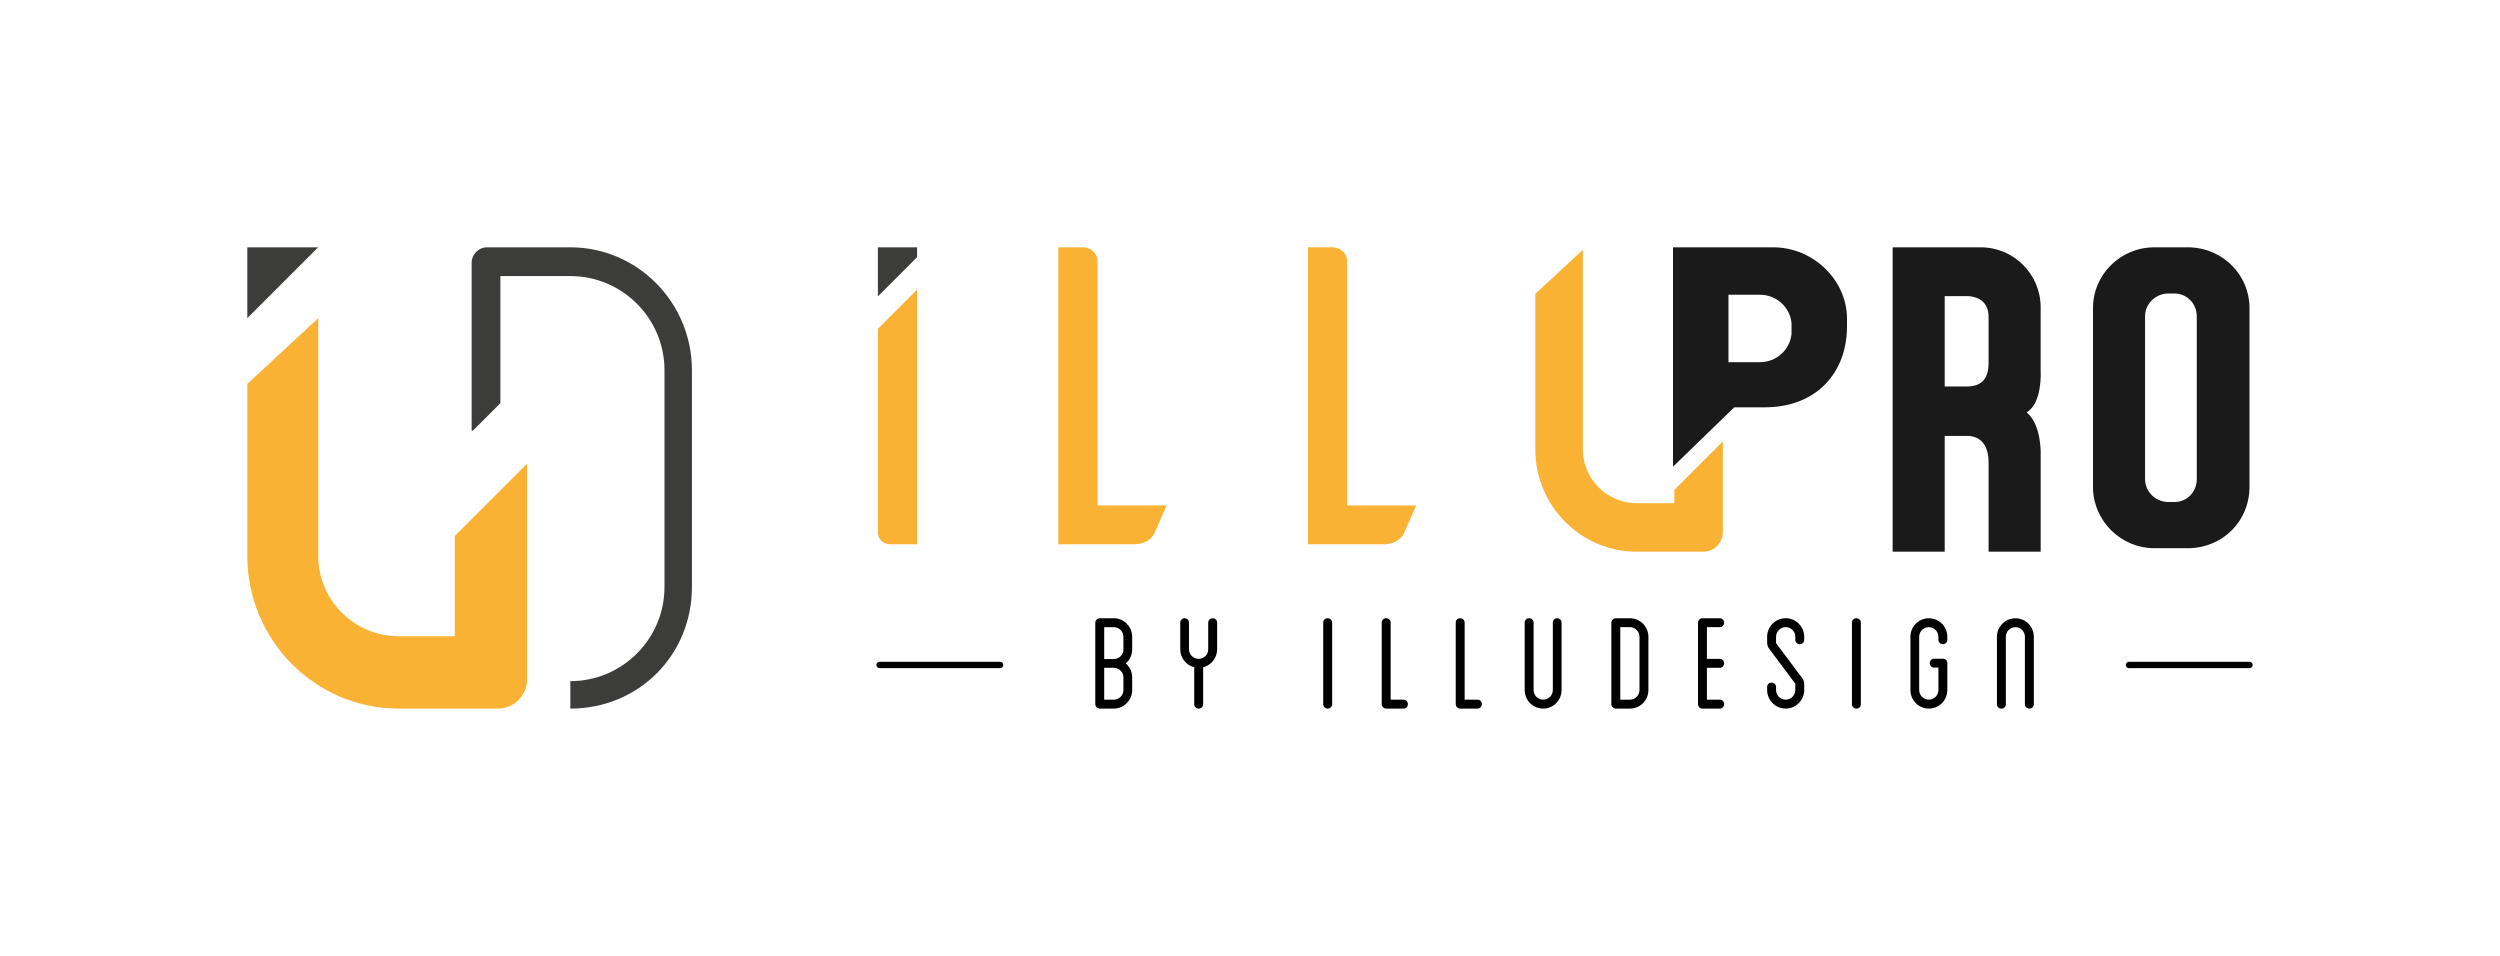 <?xml version="1.0" encoding="UTF-8" standalone="no"?>
<!-- Generator: Adobe Illustrator 26.0.1, SVG Export Plug-In . SVG Version: 6.00 Build 0)  -->

<svg
   version="1.1"
   id="Calque_1"
   x="0px"
   y="0px"
   viewBox="0 0 1617.42 618.44"
   xml:space="preserve"
   sodipodi:docname="logo-horizontal-baseline.svg"
   width="101.089pc"
   height="38.653pc"
   inkscape:version="1.1 (c68e22c387, 2021-05-23)"
   xmlns:inkscape="http://www.inkscape.org/namespaces/inkscape"
   xmlns:sodipodi="http://sodipodi.sourceforge.net/DTD/sodipodi-0.dtd"
   xmlns="http://www.w3.org/2000/svg"
   xmlns:svg="http://www.w3.org/2000/svg"><defs
   id="defs211" /><sodipodi:namedview
   id="namedview209"
   pagecolor="#505050"
   bordercolor="#ffffff"
   borderopacity="1"
   inkscape:pageshadow="0"
   inkscape:pageopacity="0"
   inkscape:pagecheckerboard="1"
   showgrid="false"
   fit-margin-top="10"
   fit-margin-left="10"
   fit-margin-right="10"
   fit-margin-bottom="10"
   lock-margins="true"
   inkscape:zoom="0.61595126"
   inkscape:cx="577.96781"
   inkscape:cy="139.62144"
   inkscape:window-width="1947"
   inkscape:window-height="1160"
   inkscape:window-x="1644"
   inkscape:window-y="152"
   inkscape:window-maximized="0"
   inkscape:current-layer="Calque_1"
   units="pc"
   inkscape:document-units="pc" />
<style
   type="text/css"
   id="style2">
	.st0{fill:#F9B233;}
	.st1{fill:#3C3C3B;}
	.st2{fill:#1A1A1A;}
</style>
<g
   id="g206"
   transform="translate(79.86,-400.43)">
	<g
   id="g28">
		<g
   id="g6">
			<path
   class="st0"
   d="M 251.33,756.54"
   id="path4" />
		</g>
		<g
   id="g10">
			<path
   class="st0"
   d="M 265.44,716.45"
   id="path8" />
		</g>
		<g
   id="g14">
			<path
   class="st0"
   d="M 264.29,717.71"
   id="path12" />
		</g>
		<g
   id="g18">
			<polygon
   class="st1"
   points="80.14,560.43 80.14,606.26 125.97,560.43 "
   id="polygon16" />
		</g>
		<g
   id="g22">
			<path
   class="st1"
   d="m 289.13,560.43 h -54.12 c -5.09,0 -9.73,4.63 -9.73,9.71 v 108.91 h 0.8 l 17.8,-17.8 v -82.22 h 45.25 c 33.59,0 60.91,27.33 60.91,60.91 V 780.2 c 0,33.59 -27.33,60.91 -60.91,60.91 v 17.76 c 44.12,0 78.67,-34.55 78.67,-78.67 V 639.94 c 0,-43.84 -35.3,-79.51 -78.67,-79.51 z"
   id="path20" />
		</g>
		<g
   id="g26">
			<path
   class="st0"
   d="m 214.35,747.17 v 64.89 h -36.32 c -28.71,0 -51.99,-23.28 -51.99,-51.99 V 606.26 l -45.9,42.55 v 111.26 c 0,54.47 43.91,98.79 97.89,98.79 h 64.2 c 10.41,0 18.92,-8.51 18.92,-18.92 V 700.78 h -0.41 z"
   id="path24" />
		</g>
	</g>
	<g
   id="g38">
		<g
   id="g32">
			<path
   class="st0"
   d="M 1028.17,727.87"
   id="path30" />
		</g>
		<g
   id="g36">
			<path
   class="st0"
   d="m 1003.39,717.39 v 8.59 h -24.34 c -19.25,0 -34.85,-15.6 -34.85,-34.85 v -129.1 l -30.77,28.52 v 100.59 c 0,36.51 29.43,66.22 65.61,66.22 h 43.03 c 6.98,0 12.68,-5.71 12.68,-12.68 V 686.3 h -0.28 z"
   id="path34" />
		</g>
	</g>
	<g
   id="g60">
		<g
   id="g58">
			<g
   id="g56">
				<g
   id="g42">
					<path
   class="st0"
   d="m 630.23,569.4 c 0,-4.7 -3.74,-8.55 -8.97,-8.97 h -16.4 v 192.13 h 48.8 c 8.17,0 11.71,-4.17 13.15,-6.77 0.54,-1.07 1.93,-4.26 3.54,-7.96 0.9,-2.07 1.84,-4.21 2.63,-5.98 l 1.95,-4.39 h -44.7 z"
   id="path40" />
				</g>
				<g
   id="g46">
					<path
   class="st0"
   d="m 791.7,569.4 c 0,-4.7 -3.75,-8.55 -8.97,-8.97 h -16.4 v 192.13 h 48.8 c 8.17,0 11.71,-4.17 13.15,-6.77 0.54,-1.07 1.93,-4.26 3.54,-7.96 0.9,-2.07 1.84,-4.21 2.62,-5.98 l 1.95,-4.39 h -44.7 V 569.4 Z"
   id="path44" />
				</g>
				<g
   id="g50">
					<path
   class="st0"
   d="m 488.1,745.45 0.06,0.62 c 0.84,4.19 3.91,6.49 8.64,6.49 h 16.67 v -164.8 l -25.37,25.37 z"
   id="path48" />
				</g>
				<g
   id="g54">
					<polygon
   class="st1"
   points="488.1,592.15 513.47,566.78 513.47,560.43 488.1,560.43 "
   id="polygon52" />
				</g>
			</g>
		</g>
	</g>
	<g
   id="g64">
		<path
   class="st2"
   d="m 1240.38,640.69 v -41.46 c 0,-21.4 -17.41,-38.8 -38.8,-38.8 h -56.96 v 196.92 h 33.69 v -74.9 h 14.41 c 9.02,0 13.98,6.17 13.98,17.36 v 57.54 h 33.69 v -62.54 c 0.03,-0.86 0.63,-19.67 -9.09,-27.6 10.08,-5.86 9.13,-25.68 9.08,-26.52 z m -33.69,-5.49 c 0,10.26 -4.57,15.25 -13.98,15.25 H 1178.3 V 592 h 14.41 c 3.28,0 13.98,0.98 13.98,13.56 z"
   id="path62" />
	</g>
	<g
   id="g68">
		<path
   class="st2"
   d="m 1337.19,560.43 h -23.29 c -21.86,0 -39.65,17.6 -39.65,39.23 v 116.67 c 0.45,21.38 18.23,38.77 39.65,38.77 h 23.29 c 21.4,-0.89 37.87,-17.56 38.31,-38.8 V 599.66 c 0,-21.1 -16.83,-38.33 -38.31,-39.23 z m 4.2,149.95 c 0,8.32 -6.33,14.83 -14.41,14.83 h -4.57 c -8.12,-0.39 -14.49,-6.9 -14.49,-14.83 V 605.15 c 0,-7.93 6.36,-14.44 14.41,-14.83 h 4.64 c 8.08,0 14.41,6.51 14.41,14.83 v 105.23 z"
   id="path66" />
	</g>
	<g
   id="g72">
		<path
   class="st2"
   d="m 1067.36,560.43 h -12.33 -52.5 v 141.92 l 39.62,-38.4 h 19.68 c 33.35,0 53.26,-22.19 53.26,-52.41 v -4.89 c 0,-25.05 -21.86,-46.22 -47.73,-46.22 z m -8.56,74.31 h -20.4 v -43.61 h 20.4 c 10.5,0 19.25,7.79 20.39,18.13 l 0.01,7.24 c -1.09,10.39 -9.86,18.24 -20.4,18.24 z"
   id="path70" />
	</g>
	<g
   id="g194">
		<g
   id="g82">
			<g
   id="g76">
				<path
   d="m 650.33,812.41 v 8.18 c 0,4.14 -2.62,7.74 -6.33,9.05 3.71,1.31 6.33,4.91 6.33,9.05 v 8.18 c 0,5.34 -4.25,9.71 -9.6,9.71 h -9.05 c -0.33,0 -0.65,-0.33 -0.65,-0.65 v -52.57 c 0,-0.33 0.33,-0.65 0.65,-0.65 h 9.05 c 5.35,-0.01 9.6,4.35 9.6,9.7 z m -1.09,0 c 0,-4.69 -3.82,-8.51 -8.51,-8.51 h -8.51 v 25.19 h 8.51 c 4.69,0 8.51,-3.82 8.51,-8.51 z m -8.5,17.77 h -8.51 v 25.19 h 8.51 c 4.69,0 8.51,-3.82 8.51,-8.51 v -8.18 c -0.01,-4.68 -3.82,-8.5 -8.51,-8.5 z"
   id="path74" />
			</g>
			<g
   id="g80">
				<path
   d="m 640.74,858.86 h -9.05 c -1.59,0 -2.94,-1.35 -2.94,-2.94 v -52.57 c 0,-1.59 1.35,-2.94 2.94,-2.94 h 9.05 c 6.55,0 11.88,5.38 11.88,11.99 v 8.18 c 0,3.56 -1.57,6.84 -4.13,9.05 2.57,2.21 4.13,5.5 4.13,9.05 v 8.18 c 0,6.62 -5.33,12 -11.88,12 z m -6.22,-5.77 h 6.22 c 3.43,0 6.22,-2.79 6.22,-6.22 v -8.18 c 0,-3.43 -2.79,-6.22 -6.22,-6.22 h -6.22 z m 0,-26.28 h 6.22 c 3.43,0 6.22,-2.79 6.22,-6.22 v -8.18 c 0,-3.43 -2.79,-6.22 -6.22,-6.22 h -6.22 z"
   id="path78" />
			</g>
		</g>
		<g
   id="g92">
			<g
   id="g86">
				<path
   d="m 705.31,803.25 v 17.23 c 0,5.13 -4.03,9.38 -9.05,9.71 v 25.96 c 0,0.22 -0.22,0.44 -0.54,0.44 h -0.22 c -0.22,0 -0.44,-0.22 -0.44,-0.44 v -25.96 c -5.13,-0.33 -9.05,-4.58 -9.05,-9.71 v -17.23 c 0,-0.33 0.22,-0.54 0.44,-0.54 h 0.22 c 0.22,0 0.44,0.22 0.44,0.54 v 17.23 c 0,4.69 3.82,8.51 8.51,8.51 4.69,0 8.51,-3.82 8.51,-8.51 v -17.23 c 0,-0.33 0.22,-0.54 0.44,-0.54 h 0.22 c 0.3,-0.01 0.52,0.21 0.52,0.54 z"
   id="path84" />
			</g>
			<g
   id="g90">
				<path
   d="m 695.71,858.86 c -1.69,0 -2.94,-1.25 -2.94,-2.72 v -24.01 c -5.22,-1.31 -9.05,-6.07 -9.05,-11.65 v -17.23 c 0,-1.56 1.22,-2.83 2.72,-2.83 1.72,0 2.94,1.27 2.94,2.83 v 17.23 c 0,3.43 2.79,6.22 6.22,6.22 3.43,0 6.22,-2.79 6.22,-6.22 v -17.23 c 0,-1.56 1.22,-2.83 2.72,-2.83 1.81,0 3.05,1.24 3.05,2.83 v 17.23 c 0,5.58 -3.83,10.33 -9.05,11.65 v 24.01 c 0,1.5 -1.27,2.72 -2.83,2.72 z"
   id="path88" />
			</g>
		</g>
		<g
   id="g102">
			<g
   id="g96">
				<path
   d="m 778.5,803.25 c 0,-0.33 0.22,-0.54 0.44,-0.54 h 0.22 c 0.33,0 0.54,0.22 0.54,0.54 v 52.9 c 0,0.22 -0.22,0.44 -0.54,0.44 h -0.22 c -0.22,0 -0.44,-0.22 -0.44,-0.44 z"
   id="path94" />
			</g>
			<g
   id="g100">
				<path
   d="m 779.16,858.86 c -1.69,0 -2.94,-1.25 -2.94,-2.72 v -52.9 c 0,-1.56 1.22,-2.83 2.72,-2.83 1.81,0 3.05,1.24 3.05,2.83 v 52.9 c 0,1.5 -1.27,2.72 -2.83,2.72 z"
   id="path98" />
			</g>
		</g>
		<g
   id="g112">
			<g
   id="g106">
				<path
   d="m 816.35,803.25 c 0,-0.33 0.22,-0.54 0.44,-0.54 H 817 c 0.33,0 0.54,0.22 0.54,0.54 v 52.13 h 10.69 c 0.22,0 0.44,0.22 0.44,0.43 v 0.33 c 0,0.22 -0.22,0.44 -0.44,0.44 H 816.9 c -0.33,0 -0.55,-0.33 -0.55,-0.65 z"
   id="path104" />
			</g>
			<g
   id="g110">
				<path
   d="M 828.24,858.86 H 816.9 c -1.56,0 -2.83,-1.32 -2.83,-2.94 v -52.68 c 0,-1.56 1.22,-2.83 2.72,-2.83 1.81,0 3.05,1.24 3.05,2.83 v 49.85 h 8.4 c 1.48,0 2.72,1.25 2.72,2.72 v 0.33 c 0,1.48 -1.25,2.72 -2.72,2.72 z"
   id="path108" />
			</g>
		</g>
		<g
   id="g122">
			<g
   id="g116">
				<path
   d="m 864.23,803.25 c 0,-0.33 0.22,-0.54 0.44,-0.54 h 0.22 c 0.33,0 0.54,0.22 0.54,0.54 v 52.13 h 10.69 c 0.22,0 0.44,0.22 0.44,0.43 v 0.33 c 0,0.22 -0.22,0.44 -0.44,0.44 h -11.34 c -0.33,0 -0.55,-0.33 -0.55,-0.65 z"
   id="path114" />
			</g>
			<g
   id="g120">
				<path
   d="m 876.12,858.86 h -11.34 c -1.56,0 -2.83,-1.32 -2.83,-2.94 v -52.68 c 0,-1.56 1.22,-2.83 2.72,-2.83 1.81,0 3.05,1.24 3.05,2.83 v 49.85 h 8.4 c 1.48,0 2.72,1.25 2.72,2.72 v 0.33 c 0,1.48 -1.24,2.72 -2.72,2.72 z"
   id="path118" />
			</g>
		</g>
		<g
   id="g132">
			<g
   id="g126">
				<path
   d="m 908.85,803.25 c 0,-0.33 0.22,-0.54 0.55,-0.54 h 0.22 c 0.22,0 0.44,0.22 0.44,0.54 v 43.63 c 0,4.69 3.82,8.51 8.51,8.51 4.69,0 8.51,-3.82 8.51,-8.51 v -43.63 c 0,-0.33 0.22,-0.54 0.44,-0.54 h 0.22 c 0.22,0 0.44,0.22 0.44,0.54 v 43.63 c 0,5.34 -4.25,9.71 -9.6,9.71 -5.34,0 -9.71,-4.36 -9.71,-9.71 v -43.63 z"
   id="path124" />
			</g>
			<g
   id="g130">
				<path
   d="m 918.55,858.86 c -6.61,0 -11.99,-5.38 -11.99,-11.99 v -43.63 c 0,-1.59 1.24,-2.83 2.83,-2.83 1.72,0 2.94,1.27 2.94,2.83 v 43.63 c 0,3.43 2.79,6.22 6.22,6.22 3.43,0 6.22,-2.79 6.22,-6.22 v -43.63 c 0,-1.56 1.22,-2.83 2.72,-2.83 1.72,0 2.94,1.27 2.94,2.83 v 43.63 c 0,6.61 -5.33,11.99 -11.88,11.99 z"
   id="path128" />
			</g>
		</g>
		<g
   id="g142">
			<g
   id="g136">
				<path
   d="m 984.33,812.41 v 34.47 c 0,5.34 -4.36,9.71 -9.71,9.71 h -9.05 c -0.33,0 -0.65,-0.33 -0.65,-0.65 v -52.57 c 0,-0.33 0.33,-0.65 0.65,-0.65 h 9.05 c 5.34,-0.02 9.71,4.34 9.71,9.69 z m -1.2,0 c 0,-4.69 -3.82,-8.51 -8.51,-8.51 h -8.51 v 51.48 h 8.51 c 4.69,0 8.51,-3.82 8.51,-8.51 z"
   id="path134" />
			</g>
			<g
   id="g140">
				<path
   d="m 974.62,858.86 h -9.05 c -1.59,0 -2.94,-1.35 -2.94,-2.94 v -52.57 c 0,-1.59 1.35,-2.94 2.94,-2.94 h 9.05 c 6.61,0 11.99,5.38 11.99,11.99 v 34.47 c 0,6.61 -5.38,11.99 -11.99,11.99 z m -6.22,-5.77 h 6.22 c 3.43,0 6.22,-2.79 6.22,-6.22 V 812.4 c 0,-3.43 -2.79,-6.22 -6.22,-6.22 h -6.22 z"
   id="path138" />
			</g>
		</g>
		<g
   id="g152">
			<g
   id="g146">
				<path
   d="m 1022.18,828.98 h 10.69 c 0.22,0 0.44,0.22 0.44,0.54 v 0.22 c 0,0.22 -0.22,0.43 -0.44,0.43 h -10.69 v 25.19 h 10.69 c 0.22,0 0.44,0.22 0.44,0.43 v 0.33 c 0,0.22 -0.22,0.44 -0.44,0.44 h -11.34 c -0.33,0 -0.55,-0.33 -0.55,-0.65 v -52.57 c 0,-0.33 0.22,-0.65 0.55,-0.65 h 11.34 c 0.22,0 0.44,0.22 0.44,0.54 v 0.22 c 0,0.22 -0.22,0.44 -0.44,0.44 h -10.69 z"
   id="path144" />
			</g>
			<g
   id="g150">
				<path
   d="m 1032.86,858.86 h -11.34 c -1.56,0 -2.83,-1.32 -2.83,-2.94 v -52.57 c 0,-1.62 1.27,-2.94 2.83,-2.94 h 11.34 c 1.5,0 2.72,1.27 2.72,2.83 0,1.69 -1.25,2.94 -2.72,2.94 h -8.4 v 20.51 h 8.4 c 1.5,0 2.72,1.27 2.72,2.83 0,1.69 -1.25,2.94 -2.72,2.94 h -8.4 v 20.62 h 8.4 c 1.48,0 2.72,1.25 2.72,2.72 v 0.33 c 0,1.49 -1.24,2.73 -2.72,2.73 z"
   id="path148" />
			</g>
		</g>
		<g
   id="g162">
			<g
   id="g156">
				<path
   d="m 1083.91,814.48 v -2.07 c 0,-4.69 -3.82,-8.51 -8.51,-8.51 -4.69,0 -8.51,3.82 -8.51,8.51 0,0 0,1.53 0,2.73 0,0.11 0,0.11 0,0.11 v 1.31 c 0,0.44 0.22,0.98 0.44,1.31 l 17.01,22.79 c 0.44,0.54 0.65,1.42 0.65,2.07 v 1.2 h 0.11 c 0,0.11 0,0.11 0,0.22 v 2.73 c 0,2.62 -1.09,5.02 -2.84,6.87 -1.85,1.85 -4.25,2.84 -6.87,2.84 -5.35,0 -9.71,-4.36 -9.71,-9.71 v -2.07 c 0,-0.22 0.22,-0.44 0.55,-0.44 h 0.22 c 0.22,0 0.44,0.22 0.44,0.44 v 2.07 c 0,4.69 3.82,8.51 8.51,8.51 4.69,0 8.51,-3.82 8.51,-8.51 v -2.84 0.11 c 0,-0.11 0,-0.11 0,-0.22 v -1.2 c 0,-0.44 -0.22,-0.98 -0.44,-1.31 l -17.01,-22.79 c -0.44,-0.55 -0.65,-1.42 -0.65,-2.07 v -1.31 h -0.11 v -2.84 c 0,-2.62 1.09,-5.02 2.84,-6.87 1.85,-1.85 4.25,-2.84 6.87,-2.84 5.34,0 9.71,4.36 9.71,9.71 v 2.07 c 0,0.22 -0.22,0.43 -0.55,0.43 h -0.22 c -0.22,0 -0.44,-0.21 -0.44,-0.43 z"
   id="path154" />
			</g>
			<g
   id="g160">
				<path
   d="m 1075.41,858.86 c -6.61,0 -11.99,-5.38 -11.99,-11.99 v -2.07 c 0,-1.5 1.27,-2.72 2.83,-2.72 1.69,0 2.94,1.25 2.94,2.72 v 2.07 c 0,3.43 2.79,6.22 6.22,6.22 3.43,0 6.22,-2.79 6.22,-6.22 v -4.14 l -17,-22.74 c -0.57,-0.71 -0.88,-1.63 -1.02,-2.46 h -0.08 l -0.11,-2.29 v -2.84 c 0,-3.07 1.23,-6.07 3.46,-8.44 2.31,-2.31 5.32,-3.56 8.54,-3.56 6.61,0 11.99,5.38 11.99,11.99 v 2.07 c 0,1.5 -1.27,2.72 -2.83,2.72 -1.69,0 -2.94,-1.25 -2.94,-2.72 v -2.07 c 0,-3.43 -2.79,-6.22 -6.22,-6.22 -3.43,0 -6.22,2.79 -6.22,6.22 v 4.14 l 17,22.74 c 0.54,0.67 0.86,1.55 1.01,2.35 h 0.1 l 0.11,2.29 v 2.95 c 0,3.07 -1.23,6.07 -3.46,8.44 -2.33,2.32 -5.34,3.56 -8.55,3.56 z m 6.22,-14.72 1.1,-0.03 z"
   id="path158" />
			</g>
		</g>
		<g
   id="g172">
			<g
   id="g166">
				<path
   d="m 1120.56,803.25 c 0,-0.33 0.22,-0.54 0.44,-0.54 h 0.22 c 0.33,0 0.54,0.22 0.54,0.54 v 52.9 c 0,0.22 -0.22,0.44 -0.54,0.44 H 1121 c -0.22,0 -0.44,-0.22 -0.44,-0.44 z"
   id="path164" />
			</g>
			<g
   id="g170">
				<path
   d="m 1121.22,858.86 c -1.69,0 -2.94,-1.25 -2.94,-2.72 v -52.9 c 0,-1.56 1.22,-2.83 2.72,-2.83 1.81,0 3.05,1.24 3.05,2.83 v 52.9 c 0,1.5 -1.27,2.72 -2.83,2.72 z"
   id="path168" />
			</g>
		</g>
		<g
   id="g182">
			<g
   id="g176">
				<path
   d="m 1177.72,812.41 v 2.07 c 0,0.22 -0.22,0.43 -0.54,0.43 h -0.22 c -0.22,0 -0.44,-0.22 -0.44,-0.43 v -2.07 c 0,-4.69 -3.82,-8.51 -8.51,-8.51 -4.69,0 -8.51,3.82 -8.51,8.51 v 34.47 c 0,4.69 3.82,8.51 8.51,8.51 4.69,0 8.51,-3.82 8.51,-8.51 v -16.8 h -5.13 c -0.22,0 -0.44,-0.22 -0.44,-0.44 v -0.33 c 0,-0.22 0.22,-0.44 0.44,-0.44 h 5.78 c 0.33,0 0.54,0.22 0.54,0.44 v 17.56 c 0,5.34 -4.36,9.71 -9.71,9.71 -5.34,0 -9.6,-4.36 -9.6,-9.71 V 812.4 c 0,-5.34 4.25,-9.71 9.6,-9.71 5.35,0.01 9.72,4.37 9.72,9.72 z"
   id="path174" />
			</g>
			<g
   id="g180">
				<path
   d="m 1168.01,858.86 c -6.55,0 -11.88,-5.38 -11.88,-11.99 V 812.4 c 0,-6.61 5.33,-11.99 11.88,-11.99 6.61,0 11.99,5.38 11.99,11.99 v 2.07 c 0,1.5 -1.27,2.72 -2.83,2.72 -1.69,0 -2.94,-1.25 -2.94,-2.72 v -2.07 c 0,-3.43 -2.79,-6.22 -6.22,-6.22 -3.43,0 -6.22,2.79 -6.22,6.22 v 34.47 c 0,3.43 2.79,6.22 6.22,6.22 3.43,0 6.22,-2.79 6.22,-6.22 v -14.51 h -2.84 c -1.48,0 -2.72,-1.25 -2.72,-2.72 v -0.33 c 0,-1.48 1.25,-2.72 2.72,-2.72 h 5.78 c 1.56,0 2.83,1.22 2.83,2.72 v 17.56 c 0,6.61 -5.38,11.99 -11.99,11.99 z"
   id="path178" />
			</g>
		</g>
		<g
   id="g192">
			<g
   id="g186">
				<path
   d="m 1232.47,812.41 c 0,-4.69 -3.71,-8.51 -8.4,-8.51 -4.69,0 -8.51,3.82 -8.51,8.51 v 43.73 c 0,0.22 -0.22,0.44 -0.44,0.44 h -0.33 c -0.22,0 -0.44,-0.22 -0.44,-0.44 v -43.73 c 0,-5.34 4.36,-9.71 9.71,-9.71 5.35,0 9.6,4.36 9.6,9.71 v 43.73 c 0,0.22 -0.22,0.44 -0.44,0.44 H 1233 c -0.33,0 -0.54,-0.22 -0.54,-0.44 v -43.73 z"
   id="path184" />
			</g>
			<g
   id="g190">
				<path
   d="m 1233.24,858.86 c -1.78,0 -3.05,-1.22 -3.05,-2.72 v -43.73 c 0,-3.43 -2.74,-6.22 -6.11,-6.22 -3.43,0 -6.22,2.79 -6.22,6.22 v 43.73 c 0,1.48 -1.25,2.72 -2.72,2.72 h -0.33 c -1.48,0 -2.72,-1.25 -2.72,-2.72 v -43.73 c 0,-6.61 5.38,-11.99 11.99,-11.99 6.55,0 11.88,5.38 11.88,11.99 v 43.73 c 0,1.48 -1.25,2.72 -2.72,2.72 z"
   id="path188" />
			</g>
		</g>
	</g>
	<g
   id="g204">
		<g
   id="g198">
			<path
   d="m 1375.5,832.7 h -77.98 c -1.14,0 -2.06,-0.92 -2.06,-2.06 0,-1.14 0.92,-2.06 2.06,-2.06 h 77.98 c 1.14,0 2.06,0.92 2.06,2.06 0,1.15 -0.92,2.06 -2.06,2.06 z"
   id="path196" />
		</g>
		<g
   id="g202">
			<path
   d="M 567.18,832.7 H 489.2 c -1.14,0 -2.06,-0.92 -2.06,-2.06 0,-1.14 0.92,-2.06 2.06,-2.06 h 77.98 c 1.14,0 2.06,0.92 2.06,2.06 0,1.15 -0.92,2.06 -2.06,2.06 z"
   id="path200" />
		</g>
	</g>
</g>
</svg>
